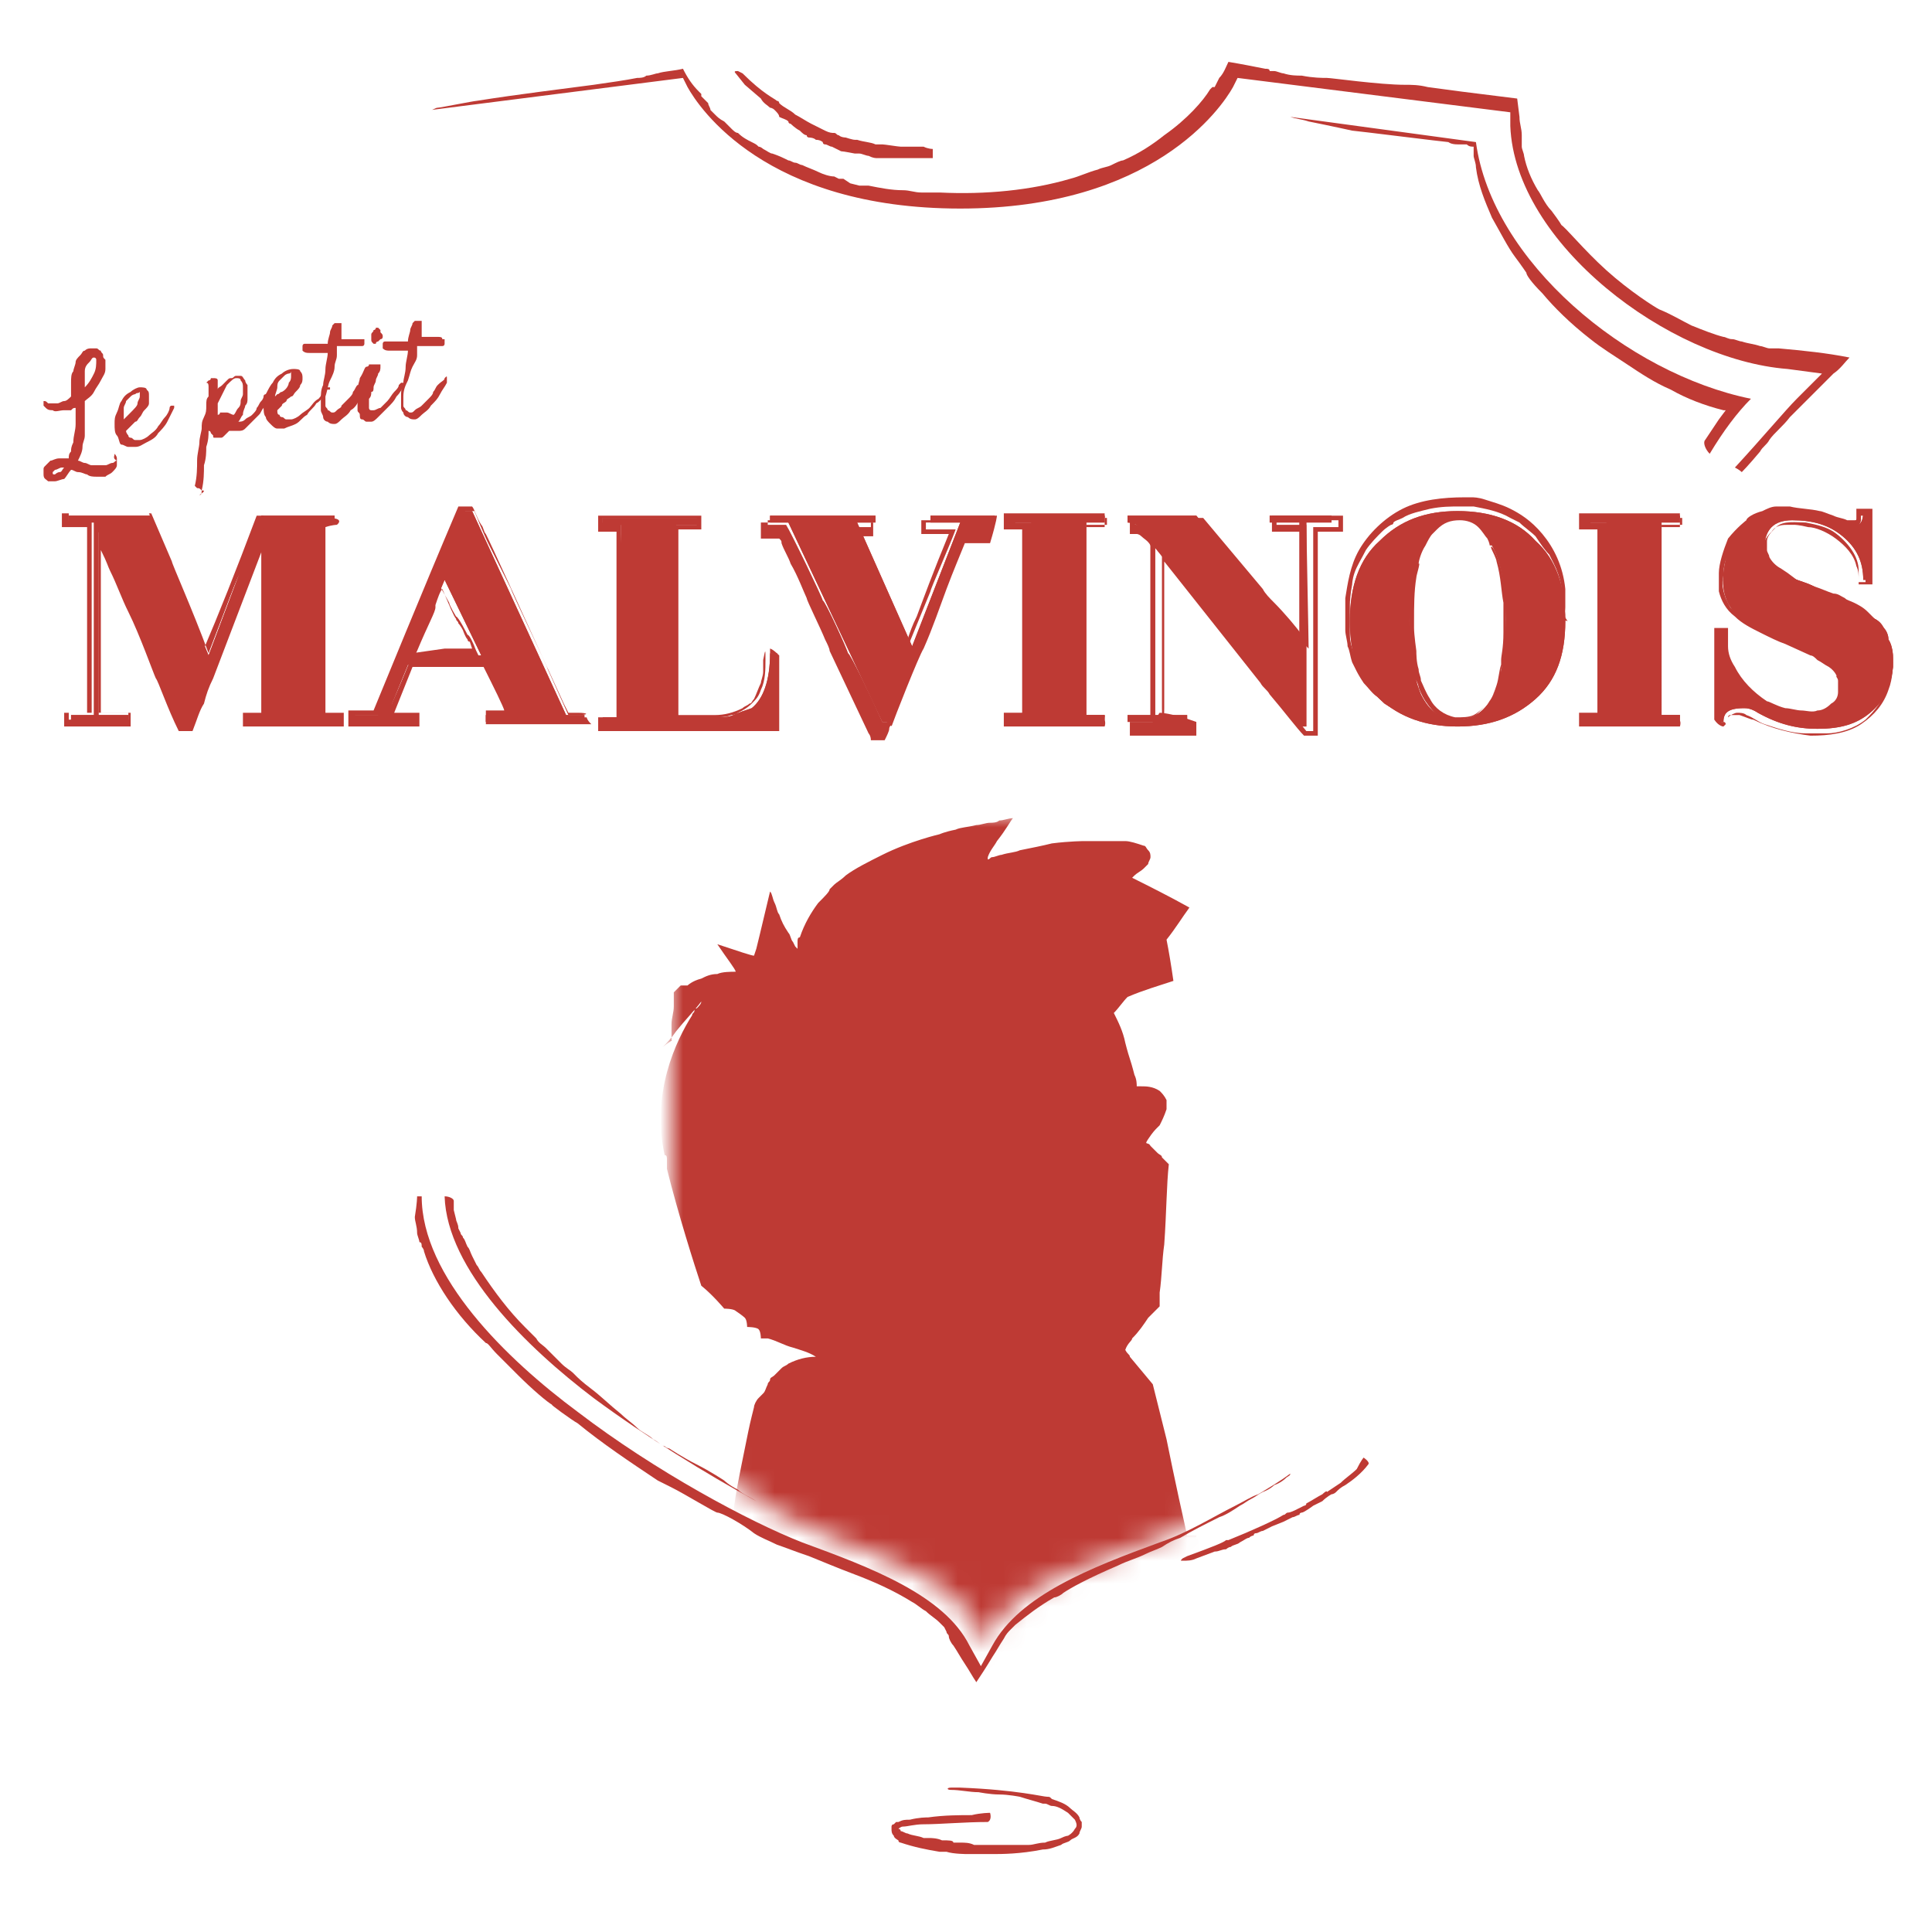 <svg version="1.1" id="Calque_1" xmlns="http://www.w3.org/2000/svg" x="0" y="0" viewBox="0 0 84.3 84.3" style="enable-background:new 0 0 84.3 84.3" xml:space="preserve">
  <style>
    .st2{fill:#be3a34}
  </style>
  <defs>
    <filter id="Adobe_OpacityMaskFilter" filterUnits="userSpaceOnUse" x="29.3" y="35.6" width="23.6" height="46">
      <feColorMatrix values="-1 0 0 0 1 0 -1 0 0 1 0 0 -1 0 1 0 0 0 1 0" color-interpolation-filters="sRGB" result="source"/>
    </filter>
  </defs>
  <mask maskUnits="userSpaceOnUse" x="29.3" y="35.6" width="23.6" height="46" id="ico-bh_00000124160540229638908260000002187866198082574249_">
    <path d="M18.8 25.9c3.5 4.7 32.2-10.6 40.1-6.6 5.1 2.6 1.8 26-1.3 43-6.5 6.8-13.2 5.1-14.6 9.5-2-5.6-10.8-2.7-15.5-12.8-5-3.1-8.7-33.1-8.7-33.1z" style="filter:url(#Adobe_OpacityMaskFilter)"/>
  </mask>
  <g id="ico-bh_3_" style="mask:url(#ico-bh_00000124160540229638908260000002187866198082574249_)">
    <path id="ico-bh_4_" class="st2" d="M29.3 45.4v-.7c0-.3.1-.5.1-.8v-.6l.3-.3h.3s.2-.2.6-.3c.2-.1.4-.2.7-.2.2-.1.6-.1.8-.1 0-.1-.4-.6-.8-1.2.9.3 1.5.5 1.6.5l.1-.3s.2-.8.6-2.5c.1.1.1.3.2.5s.1.4.2.5c.1.3.2.5.4.8.1.1.1.3.2.4l.1.2.1.1v-.3c0-.1 0-.2.1-.2.2-.6.5-1.1.8-1.5.3-.3.5-.5.5-.6l.2-.2c.1-.1.3-.2.5-.4.4-.3 1-.6 1.6-.9 1.2-.6 2.5-.9 2.5-.9s.2-.1.7-.2c.2-.1.5-.1.9-.2.2 0 .4-.1.6-.1.1 0 .3 0 .4-.1.2 0 .4-.1.6-.1-.1.1-.3.5-.7 1-.1.2-.3.4-.4.7v.1c.1 0 .1-.1.2-.1s.3-.1.4-.1c.3-.1.6-.1.8-.2.5-.1 1-.2 1.4-.3.8-.1 1.4-.1 1.4-.1h1.8c.2 0 .5.1.8.2.1 0 .1.1.2.2s.1.2.1.3c0 .1-.1.2-.1.3l-.2.2c-.1.1-.3.2-.4.3l-.1.1c.8.4 1.6.8 2.5 1.3-.3.4-.6.9-1 1.4.1.5.2 1.1.3 1.8-.6.2-1.3.4-2 .7-.2.2-.4.5-.6.7.2.4.4.8.5 1.3 0 0 .1.4.2.7.1.3.2.7.2.7.1.2.1.4.1.5h.2c.2 0 .5 0 .8.2.1.1.2.2.3.4v.4c-.1.3-.2.5-.3.7l-.1.1c-.1.1-.2.2-.4.5s0 .1.1.3l.3.3c.1.1.2.1.2.2l.1.1.1.1.1.1c-.1.9-.1 2.1-.2 3.5-.1.7-.1 1.4-.2 2.1v.6l-.1.1-.2.2-.2.2c-.2.3-.4.6-.7.9 0 .1-.2.2-.3.5.1.2.2.2.2.3l1 1.2.6 2.4s.4 2 .9 4.2h.4v.1s.1.1.1.2v1s-.3.1-.4.1c0 .2.1.5.1.7.1.3.1.5.1.8 0 .3 0 .5-.1.7-.1.4-.3.8-.4 1l-.2.4s-.1.2-.2.5c-.2.3-.4.7-.6 1.1-.5.8-1.3 1.8-1.8 2.5.1.9.1 1.6.1 2.1s-.1.8-.1.8 0 .3-.1.8c0 .1 0 .2-.1.3 0 .1-.1.3-.1.4h-.2c-.1 0-.1 0-.2.1-.1 0-.3.1-.4.1-.3.1-.5.2-.8.3-.3.1-.5.1-.7.2-.4.1-.7.2-.8.2 0 0-.1 0-.3.1-.2 0-.4.1-.8.1-.3.1-.7.1-1.1.1-.4.1-.8.1-1.2.1h-3.4s-.7 0-1.4-.1c-.4 0-.7-.1-1.1-.1-.2 0-.3-.1-.5-.1s-.3-.1-.5-.1v-1.5c0-.2-.1-.5-.1-.9-.1-.4-.1-.8-.3-1.2-.1-.2-.2-.4-.4-.5-.2-.2-.3-.4-.5-.5-.7-.7-1.4-1.4-1.9-2.1-.5-.6-.7-1.1-.7-1.1v-.1c0-.1-.1-.2-.1-.3 0-.3 0-.6.1-1.1.1-.9.3-2.2.5-3.8 0-.3.1-.5.1-.8-.1 0-.1-.1-.2-.1s-.1-.1-.2-.1l-.1-.1-.1-.1c-.1-.2 0-.4 0-.5.1-.2.1-.3.2-.4 0 0 0-.1.1-.1 0 0 0-.1.2-.1h.3c.1-.9.3-1.8.5-2.8.1-.5.2-1 .3-1.4l.1-.4c0-.1.1-.3.2-.4l.2-.2c.1-.1.1-.2.2-.4 0-.1.1-.1.1-.2s.1-.1.2-.2l.1-.1.1-.1.1-.1c.1-.1.2-.1.3-.2.4-.2.8-.3 1.2-.3-.3-.2-.7-.3-1-.4-.4-.1-.7-.3-1.1-.4h-.3s0-.3-.1-.4c-.1-.1-.5-.1-.5-.1s0-.3-.1-.4c0 0-.1-.1-.4-.3-.1-.1-.5-.1-.5-.1s-.5-.6-1-1c-.3-.9-1-3.1-1.5-5.1v-.4c0-.1 0-.2-.1-.2-.6-2.7.5-5 1.2-6.1 0-.1.1-.1.1-.2 0 0 0-.1.1-.1.1-.1.2-.2.2-.3-.3.4-.7.8-1.1 1.3-.2.3-.4.5-.6.7.5-.4.5-.3.4-.3 0 .1 0 .1 0 0z"/>
  </g>
  <g id="blason_19_">
    <path class="st2" d="M2.8 17.9c-.2 0-.4.1-.5 0-.1 0-.2 0-.3-.1l-.1-.1v-.2c.1 0 .1 0 .2.1h.4c.1 0 .2-.1.3-.1.1 0 .2-.1.3-.2v-.6c0-.2 0-.4.1-.5 0-.1.1-.3.1-.4 0-.1.1-.2.2-.3.1-.1.1-.2.2-.2.1-.1.2-.1.3-.1h.2c.1 0 .1.1.2.1 0 .1.1.1.1.2s0 .1.1.2v.4c0 .2-.1.3-.2.5s-.2.3-.3.5c-.1.2-.3.3-.4.4V19c0 .2-.1.3-.1.5s-.1.4-.2.6c.1 0 .2.1.3.1.1 0 .2.1.3.1h.6c.1 0 .2-.1.3-.1.1 0 .1-.1.2-.1-.2-.1-.1-.2-.1-.3 0 0 .1.1.1.2v.3c0 .1-.1.2-.2.3-.1.1-.2.1-.3.2h-.4c-.1 0-.3 0-.4-.1-.1 0-.2-.1-.4-.1-.1 0-.2-.1-.3-.1-.1.1-.2.3-.3.4-.1 0-.3.1-.4.1h-.3c-.1-.1-.2-.1-.2-.3v-.2c0-.1 0-.1.1-.2l.2-.2c.1 0 .2-.1.4-.1H3c0-.1 0-.2.1-.3 0-.1 0-.2.1-.4 0-.3.1-.5.1-.8v-.7c-.1 0-.1 0-.2.1h-.3zm-.4 2.8s.1-.1.2-.1.1-.1.2-.2h-.1c-.1 0-.2.1-.3.1l-.1.1c0 .1 0 .1.1.1zm1.3-4.5v.7c.2-.2.3-.4.4-.6.1-.2.1-.4.1-.6 0-.1-.1-.1-.1-.1-.1 0-.1.1-.2.2s-.2.2-.2.4zm3.9 1.6-.3.6c-.1.2-.3.4-.4.5-.1.2-.3.3-.5.4-.2.1-.3.2-.5.2h-.3c-.1 0-.2-.1-.3-.1s-.1-.3-.2-.4c-.1-.1-.1-.3-.1-.5s0-.3.1-.5.1-.4.2-.5c.1-.2.2-.3.4-.4.1-.1.3-.2.4-.2.1 0 .3 0 .3.1.1.1.1.1.1.3v.3c0 .1-.1.2-.2.3-.1.1-.1.2-.2.3-.1.1-.1.2-.2.2l-.2.2-.2.2c0 .1.1.2.1.2 0 .1.1.1.1.1.1 0 .1.1.2.1h.2c.1 0 .3-.1.4-.2.1-.1.3-.2.4-.4.1-.1.2-.3.3-.4.1-.1.2-.3.2-.4 0 0 0-.1.1-.1h.1v.1c0-.1 0 0 0 0zm-1.7-.6s-.1 0-.2.1l-.2.2c0 .1-.1.2-.1.3v.5l.1-.1.1-.1c.3-.3.4-.4.4-.5 0-.1.1-.2.1-.3v-.2c-.1.1-.1 0-.2.1zm2.9 4.2c-.1-.1-.1-.1-.2-.1l-.1-.1c.1-.4.1-.8.1-1.1 0-.3.1-.6.1-.8 0-.2.1-.5.1-.6 0-.2 0-.3.1-.5s.1-.3.1-.5 0-.3.1-.4v-.4c0-.1 0-.2-.1-.2l.1-.1s.1 0 .1-.1h.1c.1 0 .2 0 .2.1v.4c0-.1.1-.1.2-.2l.2-.2c.1-.1.1-.1.2-.1s.1-.1.2-.1h.2c.1 0 .1.1.2.2 0 .1.1.2.1.2v.6c0 .1 0 .2-.1.3 0 .1-.1.2-.1.4-.1.1-.1.2-.2.3.1 0 .2 0 .3-.1.1-.1.2-.1.3-.2.1-.1.2-.2.2-.3.1-.1.1-.2.2-.3.1-.1.1-.2.1-.2 0-.1.1-.1.1-.1l.1-.1h.1v.2s0 .1-.1.2c0 .1-.1.2-.2.3-.1.1-.1.2-.2.3l-.3.3-.3.3c-.1.1-.2.1-.3.1H10l-.2.2c-.1.1-.1.1-.2.1h-.2c-.1 0-.1 0-.1-.1l-.1-.1s0-.1-.1-.1c0 .2 0 .4-.1.7 0 .2 0 .5-.1.8 0 .3 0 .7-.1 1.1 0 .1 0 .2-.1.2.3-.2.2-.2.1-.2zm.7-3.8v.5s.1 0 .1-.1h.3c.1 0 .2.1.3.1.1-.1.1-.2.2-.3.1-.1.1-.2.1-.3 0-.1.1-.2.1-.3v-.3c0-.1 0-.2-.1-.3 0-.1-.1-.1-.2-.1s-.2.1-.4.3l-.4.8z"/>
    <path class="st2" d="M14.2 17.1c-.1.2-.2.4-.4.5-.1.2-.3.3-.4.5-.2.1-.3.3-.5.4-.2.1-.3.1-.5.2h-.3c-.1 0-.2-.1-.3-.2-.1-.1-.2-.2-.2-.3-.1-.1-.1-.3-.1-.5s0-.3.1-.5.2-.4.3-.5c.1-.2.2-.3.4-.4.1-.1.3-.2.5-.2.1 0 .3 0 .3.1.1.1.1.2.1.3 0 .1 0 .2-.1.3 0 .1-.1.2-.2.3-.1.1-.1.2-.2.2-.1.1-.2.1-.2.2-.1.1-.2.1-.2.2l-.2.2c0 .1 0 .2.1.2 0 .1.1.1.1.1.1 0 .1.1.2.1h.2c.1 0 .3-.1.4-.2s.3-.2.4-.3c.1-.1.2-.3.4-.4.1-.1.2-.3.3-.4l.1-.1h.1v.1c-.2 0-.2 0-.2.1zm-1.6-.8s-.1 0-.2.1l-.2.2c-.1.1-.1.2-.1.3 0 .1-.1.3-.1.4l.1-.1c.1 0 .1-.1.2-.1.2-.1.3-.3.3-.4.1-.1.1-.2.1-.3v-.2c0 .1-.1.1-.1.1z"/>
    <path class="st2" d="M15.9 16.7s0-.1 0 0c.1-.1.1-.1.1 0v.2c-.1.2-.2.3-.3.5-.1.2-.2.4-.4.5-.1.2-.3.3-.4.4-.1.1-.2.2-.3.2-.1 0-.2 0-.3-.1-.1 0-.2-.1-.2-.2s-.1-.2-.1-.3v-.5c0-.2 0-.4.1-.6 0-.2.1-.4.1-.7 0-.2.1-.5.1-.7h-.8c-.1 0-.2 0-.3-.1v-.2s0-.1.1-.1h1c0-.2.1-.4.1-.5 0-.1.1-.2.1-.3l.1-.1h.3v.7h1v.2s0 .1-.1.1h-1.1v.4c0 .2-.1.3-.1.5s-.1.4-.2.6c-.1.2-.1.4-.2.7v.4c0 .1.1.1.1.2.1 0 .1.1.2.1s.1 0 .2-.1.2-.1.2-.2l.3-.3c.1-.1.2-.2.2-.3.1-.1.1-.2.2-.3.2 0 .3-.1.3-.1z"/>
    <path class="st2" d="M16.7 14.7s0 .1-.1.1l-.1.1s-.1 0-.1.1h-.1c-.1-.1-.1-.1-.1-.2v-.2c0-.1.1-.1.1-.2.1 0 .1-.1.1-.1h.1l.1.1v.1c.1.1.1.1.1.2zM16 16s.1 0 .1-.1h.5v.1c0 .1 0 .2-.1.3 0 .1-.1.2-.1.3 0 .1-.1.2-.1.3 0 .1 0 .2-.1.2 0 .1 0 .2-.1.3v.4s0 .1.1.1h.1c.1 0 .2-.1.3-.1l.3-.3c.1-.1.2-.3.3-.4.1-.1.2-.2.2-.3l.1-.1h.1v.2c-.1.1-.1.2-.3.4-.1.2-.2.3-.4.5l-.4.4c-.1.1-.2.2-.3.2H16c-.1 0-.1-.1-.2-.1s-.1-.1-.1-.2-.1-.1-.1-.2V17c0-.2.1-.4.1-.5.2-.3.2-.5.3-.5z"/>
    <path class="st2" d="M19.4 16.5c.1-.1.1-.1.1 0v.2c-.1.2-.2.3-.3.5-.1.2-.2.3-.4.5-.1.2-.3.3-.4.4-.1.1-.2.2-.3.2-.1 0-.2 0-.3-.1-.1 0-.2-.1-.2-.2-.1-.1-.1-.2-.1-.2v-.5c0-.2 0-.4.1-.6 0-.2.1-.4.1-.7 0-.2.1-.5.1-.7H17c-.1 0-.2 0-.3-.1V15s0-.1.1-.1h1c0-.2.1-.4.1-.5 0-.1.1-.2.1-.3l.1-.1h.3v.7h.7c.1 0 .2 0 .2.1h.1v.2s0 .1-.1.1h-1.1v.4c0 .2-.1.3-.2.5s-.1.3-.2.6c-.1.2-.2.4-.2.7v.4c0 .1.1.1.1.2.1 0 .1.1.2.1s.1 0 .2-.1.2-.1.3-.2l.3-.3c.1-.1.2-.2.2-.3.1-.1.1-.2.2-.3.2-.2.3-.2.3-.3zm-4.7 6.3h-.8v8.4h.8v.3h-4v-.3h.8v-7.8l-3.2 8.3h-.4l-3.6-8.5v8h1.3v.3H3.1v-.3h1v-8.4H3v-.3h3.6l2.5 6.1 2.3-6.1h3.2v.3z"/>
    <path class="st2" d="M14.7 22.8h-.8v8.4h.8v.3h-4v-.3h.8v-7.8l-3.2 8.3h-.4l-3.6-8.5v8h1.3v.3H3.1v-.3h1v-8.4H3v-.3h3.6l2.5 6.1 2.3-6.1h3.2v.3z"/>
    <path class="st2" d="M14.7 22.9s.4-.3-.4-.3h-.5v8.7h.8-3.7.8v-8.7l-2.1 5.6c0 .1-.9 2.4-1.3 3.3h-.2c-.3-.7-.4-.8-.4-.9-.1-.1-3-7-3.1-7.1 0 0 0-.1-.3-.7v8.3h1.3v.3H3v-.3c.1 0 .1 0 0 0h1v-8.4H3v-.1.1-.3c.1 0 .1 0 0 0h3.6l.9 2.1c0 .1.9 2.1 1.6 4 .7-1.8 1.3-3.5 1.4-3.5l1-2.5h3.2v.4-.4h-3.5c-.9 2.4-1.7 4.4-2.3 5.8-1.3-3.1-2-4.9-2.4-5.9H2.7v.6h1.1v8.1h-1v.6h2.9v-.6H4.4V24c.3.6.3.7.4.9.3.6.5 1.2.8 1.8.5 1 1.1 2.7 1.2 2.9.1.1.5 1.3 1 2.3h.6c.2-.5.3-.9.5-1.2.1-.4.2-.7.4-1.1l2.1-5.5v7h-.8v.6H15v-.6h-.8V23c.3-.1.5-.1.5-.1zm10.8 8.3v.3h-4.3v-.3h1L21.1 29h-3.3l-.9 2.2h1.3v.3h-2.8v-.3h1.1l3.7-8.9h.4l4.1 8.9h.8zM18 28.6h3l-1.6-3.3-1.4 3.3z"/>
    <path class="st2" d="M25.5 31.2v.3h-4.3v-.3h1L21.1 29h-3.3l-.9 2.2h1.3v.3h-2.8v-.3h1.1l3.7-8.9h.4l4.1 8.9h.8zM18 28.6h3l-1.6-3.3-1.4 3.3z"/>
    <path class="st2" d="M18 28.5v.3h3c-.2-.3-.3-.6-.3-.6s-.2-.5-.3-.5c0 0-.4-.8-.5-.8 0 0-.3-.5-.3-.6l-.5-.9s-.5 1.1-.5 1.2v.4l-.4.9-.2.6c0 .2.1.2.1.1l.1-.2c.5-1.2.8-1.7.8-1.9v-.1c.1-.3.2-.6.3-.7.3.7.5 1.2.6 1.3 0 .1.1.1.1.2.1.1.2.3.2.3s.1.3.2.4c0 0 0 .1.1.1l.1.3h-1.2l-1.4.2z"/>
    <path class="st2" d="M25.6 31.3h-.2v.1h-3.9 1.1c-.5-1.1-1-2-1.2-2.6h-3.5c-.4 1-.8 1.9-.8 1.9s-.1.1-.3.6h1.3v.1h-2.6v-.2h1.1c.1-.3.8-2 .9-2.1 0-.1 1.6-3.9 1.6-3.9s.8-1.8 1.2-2.9h.4c.4 1 .6 1.4.6 1.4l1 2c0 .1 1.6 3.4 1.6 3.5l.9 2h.4c.5 0 .5-.1 0-.1h-.4l-.2-.4c-2.2-4.8-3.1-6.8-3.4-7.4-.1-.1-.1-.3-.2-.4-.2-.3-.3-.7-.4-.8H20c-1.7 4-3.2 7.7-3.7 8.9h-1.1v.7h3.1v-.6h-1.1l.8-2h3.1c.4.8.9 1.8.9 1.9h-.8v.6h4.6c-.2-.2-.2-.3-.2-.3zm8-2.8h.3v3.1h-7.6v-.3h.8v-8.4h-.8v-.3h4.2v.3h-1v8.4h1.6c.4 0 .7 0 .9-.1.2-.1.5-.2.8-.3.5-.4.8-1.2.8-2.4z"/>
    <path class="st2" d="M33.6 28.5h.3v3.1h-7.6v-.3h.8v-8.4h-.8v-.3h4.2v.3h-1v8.4h1.6c.4 0 .7 0 .9-.1.2-.1.5-.2.8-.3.5-.4.8-1.2.8-2.4z"/>
    <path class="st2" d="M33.6 28.3v.2h.1v2.8h-7.3.8V27c0-.1-.1-3.7-.1-3.7v-.5h-.8v-.2h4.1v.3h-1v8.4h1.7c.3 0 .6 0 .8-.1.2 0 .3-.1.3-.1.2-.1.4-.2.6-.4.2-.2.3-.3.4-.6.2-.4.2-.9.2-1.3 0-.5 0-.5-.1 0v.5c0 .2-.1.4-.1.5-.1.2-.2.5-.3.7-.1.1-.1.2-.2.2-.1.1-.2.1-.3.2-.4.2-.8.3-1.2.3h-1.6v-8.1h1v-.6h-4.5v.7h.8v8.1h-.8v.6H34v-3.3c-.3-.3-.4-.3-.4-.3zm9.8-5.8v.3h-1.1l-3.4 8.7h-.4l-4.1-8.7h-.8v-.3h4.6v.3h-.8l2.4 5.4 2.1-5.4h-1.3v-.3h2.8z"/>
    <path class="st2" d="M43.4 22.5v.3h-1.1l-3.4 8.7h-.4l-4.1-8.7h-.8v-.3h4.6v.3h-.8l2.4 5.4 2.1-5.4h-1.3v-.3h2.8z"/>
    <path class="st2" d="M43.5 22.5h-.1s-.1 0-.1.1v.1h-1.1L40 28.2c-.6 1.5-.9 2.4-1 2.5 0 0-.1.2-.3.8h-.2c-.4-.9-1.4-3-1.5-3 0-.1-1-2.3-1.1-2.3 0-.1-1.4-3-1.6-3.3h-.8v-.2H38v.3h-.8c.3.6.3.7.3.8 0 0 1.8 4.3 2 4.7.2-.4.2-.5.2-.5l.9-2.2c0-.1.8-1.9 1.1-2.7h-1.3v-.3h2.4c.5 0 .5-.1 0-.1h-2.6v.6h1.2c-.7 1.7-1.1 2.8-1.4 3.6-.2.4-.3.7-.4 1 0 .1 0 .1-.1.2v.1c-.9-2-1.8-4.1-2.1-4.8h.7v-.6h-4.9v.7h.8c.1.1.1.1.1.2.1.3.3.6.4.9.3.5.6 1.3.7 1.5 0 .1.6 1.3.8 1.8.1.2.2.4.2.5l1.7 3.6s.1.1.1.3h.6c.1-.2.2-.4.2-.5 0-.1.1-.2.1-.1.1-.3 1.2-3.1 1.4-3.4.4-.9.7-1.8 1-2.6.3-.8.6-1.5.8-2h1.1c.3-1 .3-1.2.3-1.2zm4.7 9h-4v-.3h.8v-8.4h-.8v-.3h4v.3h-.8v8.4h.8v.3z"/>
    <path class="st2" d="M48.2 31.5h-4v-.3h.8v-8.4h-.8v-.3h4v.3h-.8v8.4h.8v.3z"/>
    <path class="st2" d="M48.2 31.7s.1-.3-.1-.3h-3.7.8v-6.5s0-1.5-.1-2.1h-.8v-.2h4v.3h-.9v8.4h.8v.4-.5h-.8V23h.8v-.6h-4.4v.7h.8v8h-.8v.6h4.4zm2.3-.5h1.3v.3h-2.6v-.3h1v-7.7c-.3-.5-.7-.7-1-.7v-.3h3l4.5 5.4v-5.1h-1.3v-.3h2.7v.3H57v8.9h-.3l-6.3-7.8v7.3z"/>
    <path class="st2" d="M50.5 31.2h1.3v.3h-2.6v-.3h1v-7.7c-.3-.5-.7-.7-1-.7v-.3h3l4.5 5.4v-5.1h-1.3v-.3h2.7v.3H57v8.9h-.3l-6.3-7.8v7.3z"/>
    <path class="st2" d="M50.6 31.1s-.3.3.3.3h.8-2.3 1v-7.9l-.1-.1c-.3-.4-.5-.5-.6-.5h-.1s-.1 0-.1-.1h2.8c1.1 1.2 1.9 2.3 2 2.3.1.1 2.3 2.8 2.4 2.8l.4.4c0-.4-.1-5.1-.1-5.4h-1.3v-.2h2.7v.3h-1.1v8.9H57c-1.2-1.5-2.1-2.6-2.1-2.6l-2.2-2.6c0-.1-1.1-1.4-2-2.5v6.7c0 .7.1.7.1 0v-6.4c2.7 3.4 3.8 4.8 4.2 5.3.1.2.3.3.4.5.6.7 1.2 1.5 1.5 1.8h.6v-8.9h1.1v-.7h-3.1v.7h1.3v4.5c-.2-.3-.8-1-1.2-1.4-.2-.2-.4-.4-.5-.6l-2.6-3.1h-3.2v.7h.3s.1 0 .2.1.3.2.4.4l.1.1v7.6h-1v.6h2.9v-.6c-1.1-.4-1.6-.4-1.6-.4zm17.7-4c0 1.5-.4 2.6-1.3 3.4-.9.8-2 1.2-3.4 1.2s-2.5-.4-3.4-1.2c-.9-.8-1.3-1.9-1.3-3.4s.4-2.7 1.3-3.5c.9-.9 2-1.3 3.4-1.3s2.6.4 3.4 1.3c.9.8 1.3 2 1.3 3.5zm-3.2-3.3c-.4-.8-.9-1.2-1.5-1.2-.7 0-1.2.4-1.5 1.2-.4.8-.6 1.9-.6 3.3s.2 2.5.5 3.2c.4.8.9 1.1 1.6 1.1 1.4 0 2.1-1.5 2.1-4.4 0-1.4-.2-2.5-.6-3.2z"/>
    <path class="st2" d="M68.3 27.1c0 1.5-.4 2.6-1.3 3.4-.9.8-2 1.2-3.4 1.2s-2.5-.4-3.4-1.2c-.9-.8-1.3-1.9-1.3-3.4s.4-2.7 1.3-3.5c.9-.9 2-1.3 3.4-1.3s2.6.4 3.4 1.3c.9.8 1.3 2 1.3 3.5zm-3.2-3.3c-.4-.8-.9-1.2-1.5-1.2-.7 0-1.2.4-1.5 1.2-.4.8-.6 1.9-.6 3.3s.2 2.5.5 3.2c.4.8.9 1.1 1.6 1.1 1.4 0 2.1-1.5 2.1-4.4 0-1.4-.2-2.5-.6-3.2z"/>
    <path class="st2" d="M65 23.8h.1c.1 0 .1-.1.1-.2-.1-.3-.3-.5-.5-.7-.2-.2-.5-.4-.8-.4-.3 0-.6 0-.9.1-.3.1-.5.3-.6.5-.3.4-.5.7-.6 1-.1.3-.1.4-.1.4s0 .2-.1.4c0 .2-.1.5-.1.8v2.7c0 .2.1.4.1.7.1.2.1.5.2.6.1.2.1.3.1.3s.1.3.3.6c.2.3.4.5.4.5s.1.1.3.2c.2.1.5.2.8.1.3 0 .5-.1.7-.2l.1-.1.1-.1.1-.1.1-.1.2-.2c.1-.2.3-.5.4-.8.1-.2.1-.3.1-.5s.1-.3.1-.4c0-.3.1-.4.1-.4v-2.2c0-.5-.1-1-.1-1-.1-.5-.2-.9-.4-1.3-.1-.2-.2-.2-.1 0 0 0 .2.4.2.5.2.7.2 1.3.3 1.8v1.3c0 .7-.1 1-.1 1.2v.2c-.1.3-.1.6-.2.9-.1.3-.2.6-.4.8-.2.2-.4.4-.6.5-.2.1-.5.1-.8.1-.5-.1-.9-.4-1.1-.8-.2-.3-.3-.6-.4-.8 0-.2-.1-.3-.1-.5-.1-.3-.1-.7-.1-.8 0 0-.1-.7-.1-1v-.3c0-.6 0-1.3.1-1.9 0-.1.2-.7.1-.6 0-.1.1-.5.3-.8.1-.2.2-.4.3-.5l.2-.2c.3-.3.6-.4 1-.4.3 0 .6.1.8.3.2.2.3.4.4.5.1.2.1.3.1.3z"/>
    <path class="st2" d="M68.4 27.1s-.3-.1-.3.1c0 .8-.2 1.6-.6 2.2-.4.6-.9 1.1-1.4 1.4-.5.3-1 .4-1.4.5-.4.1-.6.1-.6.1h-.5c-.3 0-.7 0-1.1-.1-.4-.1-.8-.2-1.1-.3-.1-.1-.3-.1-.3-.1-.1 0-.1-.1-.1-.1s-.4-.2-.7-.5l-.6-.6s-.1-.1-.2-.3c-.1-.2-.3-.5-.4-.8-.1-.3-.2-.6-.2-.9v-1.3c0-.4.1-.9.1-.9s0-.2.1-.5.3-.6.5-1c.2-.3.5-.6.7-.8.2-.2.4-.3.4-.3s.1 0 .1-.1c.1-.1.2-.1.4-.2.3-.2.8-.3 1.2-.4.5-.1.9-.1 1.3-.1h.6c.5.1 1.1.2 1.6.5l.4.2c.2.2.5.4.7.6.2.3.4.6.6.8l.2.4c.3.6.4 1.2.4 1.9 0 .3.1.3.1 0v-.8c-.1-1-.5-1.8-1-2.4-.5-.6-1-.9-1.4-1.1-.4-.2-.8-.3-1.1-.4-.3-.1-.5-.1-.6-.1h-.3c-.9 0-1.9.1-2.7.5-.8.4-1.5 1.1-1.9 1.8-.4.7-.5 1.5-.6 2.1v1.4c0 .2.1.5.1.7.1.2.1.4.2.7l.2.4s.1.2.3.5c.2.2.4.5.6.6l.3.3c.8.5 1.7.8 2.6.8h.8c.1 0 .7 0 1.3-.2.6-.2 1.1-.5 1.2-.6.5-.3.9-.7 1.2-1.2.3-.5.5-.9.6-1.4.1-.4.1-.8.1-1v-.3l.2.3zm4.9 4.4h-4v-.3h.8v-8.4h-.8v-.3h4v.3h-.8v8.4h.8v.3z"/>
    <path class="st2" d="M73.3 31.5h-4v-.3h.8v-8.4h-.8v-.3h4v.3h-.8v8.4h.8v.3z"/>
    <path class="st2" d="M73.3 31.7s.1-.3-.1-.3h-3.7.8v-6.5s0-1.5-.1-2.1h-.8v-.2h4v.3h-.9v8.4h.8v.4-.5h-.8V23h.8v-.6h-4.4v.7h.8v8h-.8v.6h4.4zm1.9-.2h-.3v-3.8h.3c0 1 .4 1.9 1.1 2.6.7.7 1.6 1.1 2.7 1.1.4 0 .8-.1 1-.4.3-.3.4-.6.4-1 0-.5-.3-.9-.9-1.2-.3-.2-.9-.4-1.7-.8-.8-.4-1.4-.7-1.7-.9-.7-.5-1-1.2-.9-2.1.1-.9.4-1.5 1-2s1.2-.7 1.9-.7 1.3.1 1.9.3c.6.2.9.3 1 .3.2 0 .3-.2.3-.6h.3v3h-.3c0-.8-.3-1.4-.9-1.9-.6-.5-1.3-.7-2.2-.7-.4 0-.7.1-.9.3-.2.2-.3.5-.3.8 0 .3 0 .5.1.6.1.2.2.3.4.4.2.1.4.2.5.3.1.1.4.2.7.3.3.1.5.2.6.3.6.3.9.4 1.1.5.1 0 .3.1.5.2s.4.2.5.3c.1.1.2.2.4.3.2.1.3.3.4.4.1.1.2.3.2.5.2.3.2.7.2 1.2-.1.9-.4 1.5-1 2s-1.3.7-2.3.7c-.9 0-1.7-.2-2.6-.7-.3-.2-.5-.2-.6-.2-.7 0-.9.2-.9.6z"/>
    <path class="st2" d="M75.2 31.5h-.3v-3.8h.3c0 1 .4 1.9 1.1 2.6.7.7 1.6 1.1 2.7 1.1.4 0 .8-.1 1-.4.3-.3.4-.6.4-1 0-.5-.3-.9-.9-1.2-.3-.2-.9-.4-1.7-.8-.8-.4-1.4-.7-1.7-.9-.7-.5-1-1.2-.9-2.1.1-.9.4-1.5 1-2s1.2-.7 1.9-.7 1.3.1 1.9.3c.6.2.9.3 1 .3.2 0 .3-.2.3-.6h.3v3h-.3c0-.8-.3-1.4-.9-1.9-.6-.5-1.3-.7-2.2-.7-.4 0-.7.1-.9.3-.2.2-.3.5-.3.8 0 .3 0 .5.1.6.1.2.2.3.4.4.2.1.4.2.5.3.1.1.4.2.7.3.3.1.5.2.6.3.6.3.9.4 1.1.5.1 0 .3.1.5.2s.4.2.5.3c.1.1.2.2.4.3.2.1.3.3.4.4.1.1.2.3.2.5.2.3.2.7.2 1.2-.1.9-.4 1.5-1 2s-1.3.7-2.3.7c-.9 0-1.7-.2-2.6-.7-.3-.2-.5-.2-.6-.2-.7 0-.9.2-.9.6z"/>
    <path class="st2" d="m75.2 31.7.1-.1s0-.1-.1-.1h-.1v-3.4.3c0 .3.1.6.2.8.2.5.5 1 .9 1.3.4.4.8.6 1.2.8.4.2.9.2 1.3.3.4 0 .8 0 1.1-.2.3-.2.5-.4.6-.7.1-.2.1-.4.1-.6v-.2s0-.1-.1-.3c-.1-.2-.2-.4-.5-.6-.1-.1-.3-.2-.4-.3-.1-.1-.3-.1-.5-.2-.3-.1-.7-.3-1-.5-.7-.3-1.4-.6-1.8-.9-.2-.1-.4-.3-.5-.4l-.2-.2-.2-.4c-.1-.3-.2-.6-.1-1 0-.4.1-.8.3-1 .1-.3.2-.4.3-.4 0 0 .2-.3.5-.6.4-.3.9-.6 1.5-.6s1.2 0 1.7.1c.2.1.4.1.5.2.1 0 .2.1.2.1s.2.1.4.1h.2c.1 0 .2 0 .3-.1.1-.1.1-.2.1-.2v-.2h.2v2.9h-.3v-.1c0-.2 0-.4-.1-.6-.1-.5-.5-.9-.9-1.2-.4-.3-.9-.5-1.2-.5-.4-.1-.6-.1-.6-.1H78c-.2 0-.5 0-.7.3-.1.1-.2.2-.3.4-.1.2-.1.4-.1.6 0 .2 0 .4.2.6.1.2.3.3.5.4.4.2.8.4 1.1.6.4.2.7.3 1 .5.3.1.6.2.7.3.2.1.3.1.3.1.1.1.2.1.3.2.1.1.2.2.3.2.2.2.4.3.6.5.1.1.1.2.2.3.1.1.1.2.2.3.1.2.1.5.1.8 0 0 0 .4-.1.9-.1.2-.2.5-.3.8-.2.3-.4.5-.6.7-.5.4-1.2.6-1.7.6h-.9c-.6 0-1.2-.2-1.8-.4-.3-.1-.5-.3-.8-.4-.1-.1-.3-.1-.4-.1-.1 0-.3.1-.4.2-.1.1-.1.2-.1.3v.1-.1c0-.1 0-.2.1-.3 0 0 0-.1.1-.1h.4c.3.1.5.2.6.2.8.4 1.7.6 2.5.7.8 0 1.6-.1 2.2-.5.6-.4 1-.9 1.2-1.5.2-.5.2-1.1.2-1.5 0-.2-.1-.5-.2-.6 0-.1-.1-.2-.1-.3 0-.1-.1-.2-.1-.3-.1-.2-.2-.3-.4-.4l-.3-.3c-.2-.2-.4-.3-.6-.4-.2-.1-.3-.1-.4-.2-.2-.1-.3-.2-.5-.2-.3-.1-.5-.2-.8-.3-.3-.1-.5-.2-.8-.3L78 25l-.3-.2c-.2-.1-.4-.3-.5-.5 0-.1-.1-.2-.1-.3v-.4c0-.2.2-.4.4-.6.3-.3.9-.2 1.3-.2.5.1.9.2 1.2.4.3.2.6.5.8.8.2.3.3.6.3.9v.6h.6v-3.3H81v.4c0 .1 0 .1-.1.1h-.3c-.2-.1-.4-.1-.6-.2-.3-.1-.5-.2-.6-.2-.4-.1-.9-.1-1.3-.2h-.6c-.2 0-.4.1-.6.2-.4.1-.7.3-.7.4 0 0-.4.3-.8.8-.2.5-.4 1.1-.4 1.5v.8c.1.4.3.8.7 1.1.3.3.7.5 1.1.7.4.2.8.4 1.1.5l1.1.5c.1 0 .2.1.3.2.2.1.3.2.5.3.3.2.4.5.3.4 0 0 .1.1.1.2v.5c0 .2-.1.4-.3.5-.2.2-.4.3-.6.3-.2.1-.5 0-.7 0-.2 0-.5-.1-.7-.1-.4-.1-.7-.3-.8-.3-.6-.4-1.1-.9-1.4-1.5-.2-.3-.3-.6-.3-.9v-.8h-.6v4c.2.3.4.3.4.3z"/>
    <g id="blason_20_">
      <path class="st2" d="M25.9 61c-2.9-2.2-6.4-5.6-6.5-8.8.2 0 .4.1.4.2v.4l.1.4c0 .1.1.2.1.4l.1.2c0 .1.1.1.1.2.1.1.1.2.2.4.1.1.1.2.2.4l.1.2.1.2c.1.1.1.2.2.3.6.9 1.2 1.7 1.9 2.4l.5.5c.1.2.3.3.4.4l.7.7c.2.2.4.3.5.4l.2.2s.2.2.6.5c.4.3.8.7 1.3 1.1.2.2.5.4.7.6.2.2.5.3.7.5.2.1.4.3.5.3.1.1.2.1.2.1s.6.4 1.2.7c.6.3 1.2.7 1.2.7s.2.2.6.4c.2.2.5.3.8.5-2.2-1.2-4.8-2.8-7.1-4.5z"/>
      <path class="st2" d="M18.2 52.2h.2c0 3.5 3.7 7.1 6.8 9.4 3.4 2.6 7.5 4.8 9.8 5.7 3 1.1 6.2 2.3 7.3 4.5l.5.9.5-.9c1.2-2.2 4.3-3.4 7.3-4.5 1.2-.4 2.3-1.1 3.3-1.6.4-.2.7-.4 1-.5.5-.3 1-.6 1.4-.9 0 .1-.1.1-.2.2 0 0-.2.2-.5.3-.2.2-.5.3-.5.3-.2.1-.3.2-.5.3-.2.1-.3.2-.5.3-.3.2-.6.4-.9.5-.6.3-1.2.6-1.7.9-.3.1-.5.2-.8.4-.2.1-.5.2-.7.3-.4.2-.8.3-1.2.5-1.4.6-2.1 1-2.4 1.2-.1.1-.3.2-.4.2-.7.4-1.2.8-1.7 1.2l-.2.2c-.1.1-.2.2-.3.4-.2.3-.3.5-.5.8-.3.5-.5.8-.7 1.1-.2-.3-.3-.5-.5-.8-.2-.3-.3-.5-.5-.8-.1-.1-.2-.3-.2-.4 0-.1-.1-.1-.1-.2l-.1-.2-.1-.1-.1-.1c-.2-.2-.4-.3-.6-.5-.2-.1-.4-.3-.6-.4-.8-.5-1.7-.9-2.5-1.2-.8-.3-1.5-.6-2-.8-.6-.2-1.1-.4-1.4-.5-.4-.2-.7-.3-1-.5-.5-.4-1.4-.9-1.6-.9-.1 0-1.4-.8-2-1.1l-.6-.3c-1.2-.8-2.4-1.6-3.5-2.5-.2-.1-1.3-.9-1.1-.8-.2-.1-.9-.7-1.5-1.3l-.5-.5-.4-.4c-.3-.3-.4-.5-.5-.5-1.3-1.2-2.3-2.7-2.7-4 0-.1-.1-.2-.1-.2 0-.1 0-.2-.1-.2 0-.1-.1-.3-.1-.4 0-.3-.1-.5-.1-.7.1-.6.1-.9.1-.9zm57-34.4zm3.2-.4 1.1-1.1-1.5-.2c-5.2-.4-11.9-5.5-12.1-10.6v-.6L54 3.4l-.2.4c-.5.9-3.5 5.3-11.9 5.3-8.5 0-11.4-4.4-11.9-5.3l-.2-.4-11 1.4c.1 0 .2-.1.3-.1.1 0 1.6-.3 1.7-.3 1.9-.3 3.6-.5 5.1-.7.7-.1 1.4-.2 1.9-.3.1 0 .3 0 .4-.1.2 0 .4-.1.5-.1.3-.1.7-.1 1.1-.2.2.4.4.7.7 1l.1.1v.1l.1.1.2.2c0 .1.1.2.1.3l.2.2c.1.1.2.2.4.3l.3.3c.1.1.2.2.3.2.2.2.4.3.6.4.2.1.2.1.3.2.1 0 .2.1.2.1.2.1.3.2.4.2.3.1.5.2.7.3.1 0 .2.1.3.1.1 0 .2.1.3.1.2.1.5.2.7.3.2.1.5.2.7.2l.2.1h.2l.3.2.4.1h.4c.5.1 1 .2 1.5.2.3 0 .5.1.8.1h.8c2 .1 4-.1 5.7-.6.4-.1.8-.3 1.2-.4.2-.1.4-.1.6-.2.2-.1.4-.2.5-.2.7-.3 1.3-.7 1.8-1.1 1-.7 1.7-1.5 2-2l.1-.1h.1l.2-.4c.2-.2.3-.5.4-.7.6.1 1.1.2 1.6.3.1 0 .2 0 .2.1h.2c.1 0 .3.1.4.1.3.1.6.1.8.1.5.1.9.1 1.1.1.2 0 2.3.3 3.4.3.3 0 .6 0 1 .1l1.5.2 2.4.3.1.8c0 .3.1.5.1.8v.5c0 .1.1.3.1.4.1.5.3 1 .6 1.5.1.1.3.6.6.9.3.4.5.7.4.6.2.1 1 1.1 2 2 1 .9 2.1 1.6 2.3 1.7.5.2 1 .5 1.4.7.5.2 1 .4 1.4.5.1 0 .2.1.4.1.1 0 .3.1.4.1.3.1.5.1.8.2.1 0 .3.1.4.1h.4c1.1.1 2.1.2 3.1.4-.2.2-.4.5-.7.7l-.7.7-1.2 1.2c-.3.4-.7.7-.9 1-.1.2-.3.3-.4.5-.5.6-.8.9-.8.9s-.1-.1-.3-.2c1.2-1.3 2.2-2.5 2.7-3z"/>
      <path class="st2" d="M64.4 6.2c.7 5.2 6.6 10.1 12 11.2-.6.6-1.2 1.4-1.8 2.4-.2-.2-.3-.5-.2-.6l.6-.9.3-.4h-.1c-.8-.2-1.6-.5-2.3-.9-.7-.3-1.3-.7-1.9-1.1-.6-.4-1.1-.7-1.6-1.1-.9-.7-1.6-1.4-2.1-2-.5-.5-.7-.8-.7-.9 0 0-.2-.3-.5-.7-.3-.4-.6-1-1-1.7-.3-.7-.6-1.4-.7-2.2 0-.2-.1-.4-.1-.5v-.4c-.1 0-.2 0-.3-.1h-.4c-.3 0-.4-.1-.4-.1-.1 0-4.1-.5-4.2-.5 0 0-.9-.2-1.9-.4-.3-.1-.5-.1-.8-.2l8.1 1.1zM18.4 5zm24.8 74.1s.1.3-.1.4c-1 0-2.1.1-2.8.1-.4 0-.7.1-.9.1-.1 0-.2.1-.2.1s.1 0 .1.1c.1 0 .2.1.3.1.2.1.5.1.7.2h.3s.3 0 .5.1c.3 0 .5 0 .5.1h.3c.2 0 .4 0 .6.1h2.4c.2 0 .4-.1.7-.1.2-.1.5-.1.7-.2.2-.1.3-.1.3-.1s.2-.1.3-.3c.1-.1.1-.2 0-.4l-.3-.3c-.3-.2-.5-.3-.7-.3-.1 0-.2-.1-.3-.1h-.1c-.3-.1-.7-.2-1-.3 0 0-.5-.1-.9-.1s-.9-.1-.9-.1c-.4 0-.8-.1-1.2-.1-.2 0-.2-.1 0-.1h.4c2.5.1 3.6.4 3.8.4.1 0 .1 0 .2.1.3.1.6.2.8.4.1.1.3.2.4.4 0 0 0 .1.1.2v.2c0 .1-.1.2-.1.3-.1.2-.3.2-.4.3-.1.1-.3.1-.4.2-.3.1-.5.2-.8.2-1 .2-1.8.2-2.2.2h-1.1s-.6 0-.9-.1H41c-.6-.1-1.1-.2-1.7-.4 0 0-.1 0-.1-.1 0 0-.2-.1-.2-.2-.1-.1-.1-.2-.1-.3v-.1s0-.1.1-.1l.1-.1h.1c.2-.1.3-.1.5-.1.4-.1.7-.1.8-.1.7-.1 1.4-.1 1.9-.1.4-.1.8-.1.8-.1zM40.7 6.5v.4h-2.4c-.1 0-.2 0-.4-.1-.1 0-.3-.1-.4-.1h-.2s-.5-.1-.6-.1l-.4-.2c-.1 0-.2-.1-.3-.1-.1 0-.1-.1-.1-.1s-.1-.1-.3-.1c-.1-.1-.3-.1-.3-.1s-.1 0-.1-.1c-.1 0-.2-.1-.3-.2-.2-.1-.4-.3-.4-.3s-.1 0-.1-.1c-.1-.1-.2-.1-.4-.2 0-.1-.1-.2-.2-.3-.1-.1-.2-.1-.2-.1-.1-.1-.3-.2-.4-.4l-.7-.6-.4-.5c-.1-.1 0-.1.1-.1l.2.1c.9.9 1.4 1.1 1.5 1.2 0 0 .1 0 .1.1.2.2.5.3.7.5.2.1.5.3.7.4l.6.3c.2.1.3.1.4.1.1 0 .1.1.2.1.1.1.3.1.3.1s.3.1.4.1h.1c.3.1.6.1.8.2h.3c.1 0 .7.1.8.1h1c.2.1.4.1.4.1zm18.8 57.1s.3.2.2.3c-.3.4-.7.7-1 .9-.2.1-.3.2-.4.3-.1.1-.2.1-.2.1s-.2.1-.4.3l-.4.2s-.4.3-.5.3c0 0-.1 0-.1.1-.1 0-.2.1-.3.1l-.4.2-.5.2-.4.2c-.1 0-.2.1-.3.1-.1 0-.1.1-.1.1s-.1 0-.2.1c-.1 0-.2.1-.4.2-.1.1-.3.1-.4.2-.1 0-.2.1-.2.1-.2 0-.3.1-.5.1l-.8.3c-.2.1-.4.1-.6.1-.1 0-.1 0 0-.1l.2-.1c1.1-.4 1.6-.6 1.7-.7h.1c1-.4 2.1-.9 2.4-1.1.1 0 .1-.1.2-.1s.3-.1.3-.1l.4-.2s.1 0 .1-.1c.2-.1.5-.3.7-.4 0 0 .2-.2.2-.1l.6-.4c.2-.2.5-.4.7-.6.2-.4.3-.5.3-.5z"/>
    </g>
  </g>
</svg>

